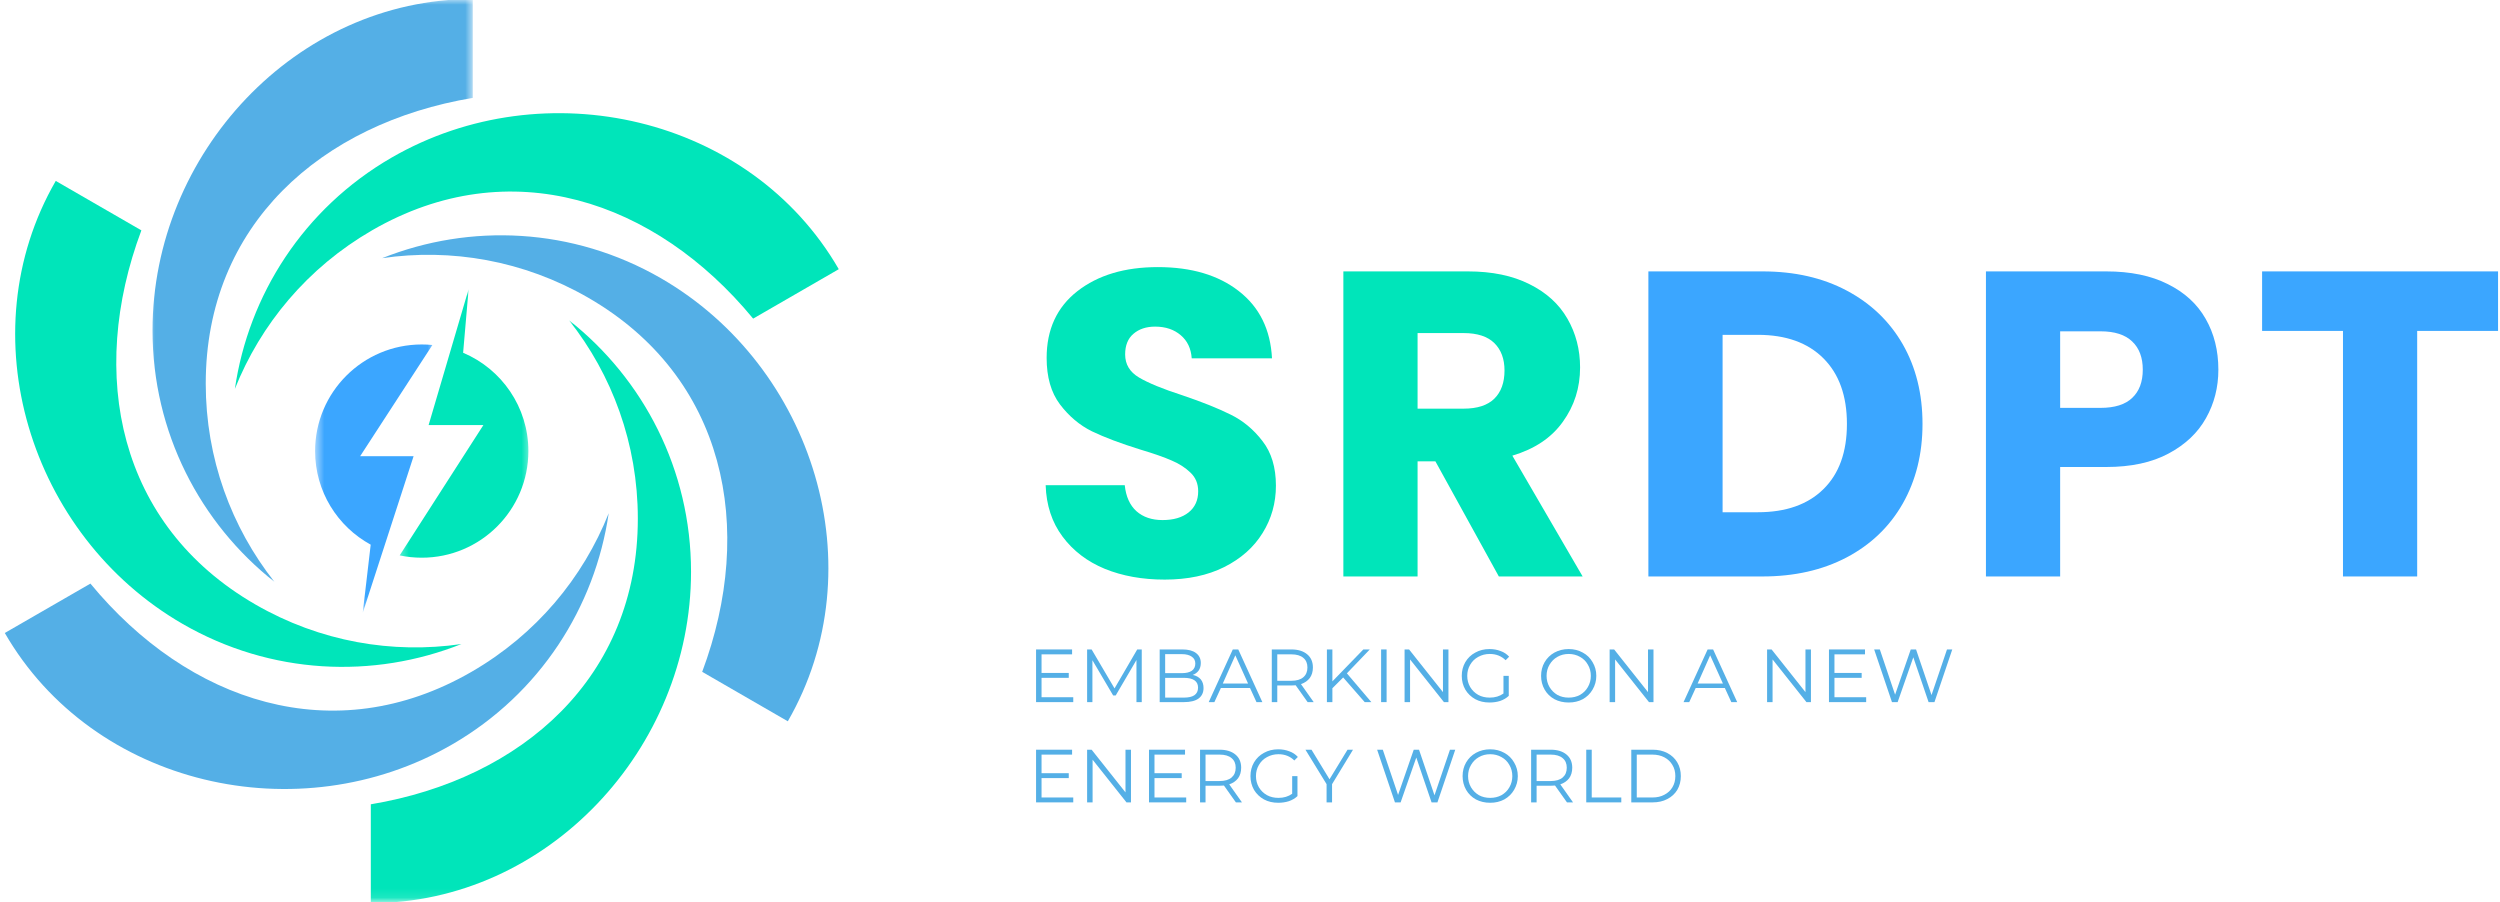 <?xml version="1.0" encoding="UTF-8"?> <svg xmlns="http://www.w3.org/2000/svg" width="266" height="96" viewBox="0 0 266 96" fill="none"><g clip-path="url(#clip0_1_2)"><path d="M15.042 24.51L5.932 19.25C-3.474 35.547 3.141 56.979 19.432 66.385C28.833 71.812 39.74 72.25 49.094 68.526C41.776 69.594 34.068 68.297 27.167 64.312C12.542 55.87 9.318 39.818 15.042 24.51Z" fill="#00E5BA"></path><path d="M9.62 62.094L0.51 67.349C9.917 83.646 31.786 88.635 48.083 79.224C57.479 73.802 63.312 64.573 64.766 54.609C62.031 61.479 57.052 67.51 50.156 71.49C35.531 79.938 20.016 74.703 9.62 62.094Z" fill="#54AFE6"></path><mask id="mask0_1_2" style="mask-type:luminance" maskUnits="userSpaceOnUse" x="38" y="34" width="37" height="62"><path d="M38.333 34H74.333V95.885H38.333V34Z" fill="white"></path></mask><g mask="url(#mask0_1_2)"><path d="M39.453 85.578V96.094C58.271 96.094 73.526 79.651 73.526 60.839C73.526 49.984 68.453 40.318 60.547 34.078C65.13 39.88 67.865 47.208 67.865 55.177C67.865 72.062 55.578 82.88 39.453 85.578Z" fill="#00E5BA"></path></g><path d="M74.713 71.484L83.823 76.745C93.229 60.448 86.615 39.016 70.323 29.604C60.922 24.182 50.016 23.74 40.661 27.469C47.974 26.401 55.688 27.698 62.589 31.677C77.213 40.12 80.438 56.172 74.713 71.484Z" fill="#54AFE6"></path><path d="M80.135 33.901L89.245 28.641C79.833 12.349 57.969 7.359 41.672 16.766C32.276 22.193 26.443 31.422 24.99 41.38C27.724 34.516 32.703 28.484 39.599 24.5C54.224 16.057 69.74 21.287 80.135 33.901Z" fill="#00E5BA"></path><mask id="mask1_1_2" style="mask-type:luminance" maskUnits="userSpaceOnUse" x="15" y="-1" width="36" height="63"><path d="M15.667 -0.115H50.333V62H15.667V-0.115Z" fill="white"></path></mask><g mask="url(#mask1_1_2)"><path d="M50.302 10.417V-0.104C31.484 -0.104 16.229 16.339 16.229 35.156C16.229 46.01 21.302 55.672 29.203 61.911C24.625 56.109 21.891 48.786 21.891 40.818C21.891 23.932 34.177 13.109 50.302 10.417Z" fill="#54AFE6"></path></g><mask id="mask2_1_2" style="mask-type:luminance" maskUnits="userSpaceOnUse" x="42" y="30" width="15" height="31"><path d="M42.333 30.771H56.531V60.667H42.333V30.771Z" fill="white"></path></mask><g mask="url(#mask2_1_2)"><path d="M49.276 37.536L49.859 30.776L45.604 45.229H51.432L42.526 59.094C43.281 59.255 44.068 59.339 44.875 59.339C51.141 59.339 56.219 54.26 56.219 47.995C56.219 43.292 53.354 39.255 49.276 37.536Z" fill="#00E5BA"></path></g><mask id="mask3_1_2" style="mask-type:luminance" maskUnits="userSpaceOnUse" x="33" y="35" width="14" height="30"><path d="M33.531 35.333H46.333V64.771H33.531V35.333Z" fill="white"></path></mask><g mask="url(#mask3_1_2)"><path d="M38.594 65.213L44.005 48.542H38.318L46.005 36.708C45.635 36.667 45.255 36.651 44.875 36.651C38.609 36.651 33.526 41.729 33.526 47.995C33.526 52.292 35.917 56.031 39.443 57.953L38.594 65.213Z" fill="#3BA6FF"></path></g><path d="M123.924 61.669C121.549 61.669 119.424 61.288 117.549 60.523C115.674 59.747 114.174 58.601 113.049 57.085C111.924 55.575 111.325 53.752 111.258 51.627H119.674C119.799 52.835 120.216 53.762 120.924 54.398C121.633 55.023 122.554 55.335 123.695 55.335C124.862 55.335 125.784 55.064 126.466 54.523C127.143 53.981 127.487 53.231 127.487 52.273C127.487 51.471 127.216 50.809 126.674 50.294C126.133 49.767 125.466 49.335 124.674 49.002C123.893 48.658 122.784 48.267 121.341 47.835C119.242 47.184 117.528 46.538 116.195 45.898C114.872 45.247 113.737 44.288 112.778 43.023C111.83 41.762 111.362 40.117 111.362 38.085C111.362 35.059 112.45 32.689 114.633 30.981C116.825 29.273 119.679 28.419 123.195 28.419C126.763 28.419 129.638 29.273 131.82 30.981C134.013 32.689 135.185 35.075 135.341 38.127H126.799C126.726 37.085 126.341 36.267 125.633 35.669C124.924 35.059 124.013 34.752 122.903 34.752C121.955 34.752 121.185 35.012 120.591 35.523C120.008 36.023 119.716 36.752 119.716 37.71C119.716 38.767 120.205 39.585 121.195 40.169C122.179 40.752 123.721 41.387 125.82 42.064C127.914 42.773 129.617 43.455 130.924 44.106C132.242 44.747 133.372 45.684 134.32 46.919C135.278 48.142 135.758 49.726 135.758 51.669C135.758 53.517 135.284 55.2 134.341 56.71C133.409 58.226 132.049 59.434 130.258 60.335C128.476 61.226 126.367 61.669 123.924 61.669Z" fill="#00E5BA"></path><path d="M159.476 61.335L152.726 49.085H150.83V61.335H142.934V28.877H156.184C158.752 28.877 160.934 29.33 162.726 30.231C164.528 31.122 165.877 32.346 166.767 33.898C167.668 35.455 168.121 37.189 168.121 39.106C168.121 41.262 167.507 43.184 166.288 44.877C165.08 46.575 163.288 47.773 160.913 48.481L168.392 61.335H159.476ZM150.83 43.481H155.726C157.184 43.481 158.272 43.127 158.996 42.419C159.715 41.71 160.08 40.71 160.08 39.419C160.08 38.184 159.715 37.21 158.996 36.502C158.272 35.794 157.184 35.439 155.726 35.439H150.83V43.481Z" fill="#00E5BA"></path><path d="M187.534 28.877C190.951 28.877 193.935 29.559 196.493 30.919C199.06 32.283 201.045 34.184 202.451 36.627C203.852 39.075 204.555 41.898 204.555 45.106C204.555 48.288 203.852 51.117 202.451 53.585C201.045 56.044 199.055 57.955 196.472 59.314C193.899 60.663 190.92 61.335 187.534 61.335H175.388V28.877H187.534ZM187.034 54.502C190.019 54.502 192.347 53.684 194.013 52.044C195.68 50.408 196.513 48.096 196.513 45.106C196.513 42.122 195.68 39.794 194.013 38.127C192.347 36.46 190.019 35.627 187.034 35.627H183.284V54.502H187.034Z" fill="#3BA6FF"></path><path d="M236.034 39.335C236.034 41.21 235.596 42.929 234.721 44.481C233.856 46.038 232.534 47.294 230.742 48.252C228.961 49.21 226.747 49.689 224.096 49.689H219.2V61.335H211.304V28.877H224.096C226.69 28.877 228.877 29.33 230.659 30.231C232.45 31.122 233.789 32.351 234.679 33.919C235.58 35.492 236.034 37.294 236.034 39.335ZM223.492 43.398C225.002 43.398 226.127 43.044 226.867 42.335C227.617 41.627 227.992 40.627 227.992 39.335C227.992 38.044 227.617 37.044 226.867 36.335C226.127 35.617 225.002 35.252 223.492 35.252H219.2V43.398H223.492Z" fill="#3BA6FF"></path><path d="M265.793 28.877V35.21H257.188V61.335H249.293V35.21H240.688V28.877H265.793Z" fill="#3BA6FF"></path><path d="M114.195 74.185V74.706H110.237V69.101H114.07V69.622H110.82V71.601H113.716V72.122H110.82V74.185H114.195Z" fill="#54AFE6"></path><path d="M121.482 69.101V74.706H120.919V70.226L118.711 73.997H118.44L116.232 70.247V74.706H115.669V69.101H116.148L118.586 73.247L121.002 69.101H121.482Z" fill="#54AFE6"></path><path d="M126.91 71.81C127.285 71.893 127.567 72.055 127.765 72.289C127.957 72.528 128.056 72.831 128.056 73.206C128.056 73.695 127.874 74.07 127.515 74.331C127.166 74.581 126.645 74.706 125.952 74.706H123.39V69.101H125.806C126.431 69.101 126.91 69.226 127.244 69.476C127.587 69.726 127.765 70.081 127.765 70.539C127.765 70.862 127.686 71.133 127.535 71.351C127.379 71.56 127.171 71.716 126.91 71.81ZM123.973 69.601V71.622H125.765C126.207 71.622 126.556 71.539 126.806 71.372C127.056 71.195 127.181 70.935 127.181 70.601C127.181 70.284 127.056 70.039 126.806 69.872C126.556 69.695 126.207 69.601 125.765 69.601H123.973ZM125.952 74.226C126.452 74.226 126.827 74.143 127.077 73.976C127.337 73.799 127.473 73.528 127.473 73.164C127.473 72.471 126.962 72.122 125.952 72.122H123.973V74.226H125.952Z" fill="#54AFE6"></path><path d="M133.002 73.206H129.898L129.21 74.706H128.606L131.169 69.101H131.752L134.314 74.706H133.689L133.002 73.206ZM132.794 72.726L131.439 69.726L130.106 72.726H132.794Z" fill="#54AFE6"></path><path d="M139.131 74.706L137.86 72.914C137.719 72.93 137.568 72.935 137.402 72.935H135.902V74.706H135.318V69.101H137.402C138.12 69.101 138.683 69.278 139.089 69.622C139.49 69.956 139.693 70.424 139.693 71.018C139.693 71.466 139.579 71.841 139.36 72.143C139.136 72.435 138.824 72.653 138.423 72.789L139.777 74.706H139.131ZM137.402 72.435C137.954 72.435 138.381 72.31 138.673 72.06C138.964 71.81 139.11 71.466 139.11 71.018C139.11 70.575 138.964 70.237 138.673 69.997C138.381 69.747 137.954 69.622 137.402 69.622H135.902V72.435H137.402Z" fill="#54AFE6"></path><path d="M142.912 72.081L141.766 73.226V74.706H141.183V69.101H141.766V72.497L145.058 69.101H145.745L143.308 71.643L145.912 74.706H145.204L142.912 72.081Z" fill="#54AFE6"></path><path d="M146.951 69.101H147.534V74.706H146.951V69.101Z" fill="#54AFE6"></path><path d="M154.114 69.101V74.706H153.635L150.031 70.164V74.706H149.447V69.101H149.926L153.531 73.643V69.101H154.114Z" fill="#54AFE6"></path><path d="M159.969 71.914H160.532V74.039C160.282 74.278 159.974 74.456 159.615 74.581C159.25 74.695 158.875 74.747 158.49 74.747C157.917 74.747 157.412 74.633 156.969 74.393C156.521 74.143 156.167 73.805 155.907 73.372C155.657 72.93 155.532 72.445 155.532 71.914C155.532 71.372 155.657 70.888 155.907 70.456C156.167 70.013 156.521 69.674 156.969 69.435C157.412 69.185 157.917 69.06 158.49 69.06C158.917 69.06 159.308 69.133 159.657 69.268C160.016 69.393 160.323 69.596 160.573 69.872L160.198 70.247C159.75 69.805 159.188 69.581 158.511 69.581C158.063 69.581 157.657 69.685 157.282 69.893C156.917 70.091 156.636 70.367 156.428 70.726C156.219 71.075 156.115 71.471 156.115 71.914C156.115 72.346 156.219 72.742 156.428 73.101C156.636 73.45 156.917 73.726 157.282 73.935C157.641 74.133 158.053 74.226 158.511 74.226C159.079 74.226 159.563 74.081 159.969 73.789V71.914Z" fill="#54AFE6"></path><path d="M166.91 74.747C166.352 74.747 165.847 74.633 165.389 74.393C164.941 74.143 164.597 73.805 164.347 73.372C164.097 72.93 163.972 72.445 163.972 71.914C163.972 71.372 164.097 70.888 164.347 70.456C164.597 70.028 164.941 69.685 165.389 69.435C165.847 69.185 166.352 69.06 166.91 69.06C167.462 69.06 167.962 69.185 168.41 69.435C168.852 69.674 169.201 70.013 169.451 70.456C169.712 70.888 169.847 71.372 169.847 71.914C169.847 72.445 169.712 72.93 169.451 73.372C169.201 73.805 168.852 74.143 168.41 74.393C167.962 74.633 167.462 74.747 166.91 74.747ZM166.91 74.226C167.352 74.226 167.754 74.133 168.118 73.935C168.477 73.726 168.754 73.45 168.951 73.101C169.16 72.742 169.264 72.346 169.264 71.914C169.264 71.471 169.16 71.075 168.951 70.726C168.754 70.367 168.477 70.091 168.118 69.893C167.754 69.685 167.352 69.581 166.91 69.581C166.462 69.581 166.061 69.685 165.701 69.893C165.352 70.091 165.076 70.367 164.868 70.726C164.66 71.075 164.556 71.471 164.556 71.914C164.556 72.346 164.66 72.742 164.868 73.101C165.076 73.45 165.352 73.726 165.701 73.935C166.061 74.133 166.462 74.226 166.91 74.226Z" fill="#54AFE6"></path><path d="M175.931 69.101V74.706H175.452L171.848 70.164V74.706H171.265V69.101H171.744L175.348 73.643V69.101H175.931Z" fill="#54AFE6"></path><path d="M183.525 73.206H180.421L179.734 74.706H179.129L181.692 69.101H182.275L184.838 74.706H184.213L183.525 73.206ZM183.317 72.726L181.963 69.726L180.629 72.726H183.317Z" fill="#54AFE6"></path><path d="M192.684 69.101V74.706H192.205L188.601 70.164V74.706H188.018V69.101H188.497L192.101 73.643V69.101H192.684Z" fill="#54AFE6"></path><path d="M198.561 74.185V74.706H194.602V69.101H198.436V69.622H195.186V71.601H198.081V72.122H195.186V74.185H198.561Z" fill="#54AFE6"></path><path d="M207.722 69.101L205.826 74.706H205.201L203.576 69.935L201.91 74.706H201.305L199.41 69.101H200.014L201.639 73.914L203.305 69.101H203.868L205.514 73.956L207.16 69.101H207.722Z" fill="#54AFE6"></path><path d="M114.195 84.852V85.373H110.237V79.769H114.07V80.29H110.82V82.269H113.716V82.79H110.82V84.852H114.195Z" fill="#54AFE6"></path><path d="M120.336 79.769V85.373H119.857L116.252 80.831V85.373H115.669V79.769H116.148L119.752 84.31V79.769H120.336Z" fill="#54AFE6"></path><path d="M126.212 84.852V85.373H122.253V79.769H126.087V80.29H122.837V82.269H125.733V82.79H122.837V84.852H126.212Z" fill="#54AFE6"></path><path d="M131.498 85.373L130.228 83.581C130.087 83.597 129.936 83.602 129.769 83.602H128.269V85.373H127.686V79.769H129.769C130.488 79.769 131.05 79.946 131.457 80.29C131.858 80.623 132.061 81.092 132.061 81.685C132.061 82.133 131.946 82.508 131.728 82.81C131.504 83.102 131.191 83.321 130.79 83.456L132.144 85.373H131.498ZM129.769 83.102C130.321 83.102 130.748 82.977 131.04 82.727C131.332 82.477 131.478 82.133 131.478 81.685C131.478 81.243 131.332 80.904 131.04 80.665C130.748 80.415 130.321 80.29 129.769 80.29H128.269V83.102H129.769Z" fill="#54AFE6"></path><path d="M137.488 82.581H138.05V84.706C137.8 84.946 137.493 85.123 137.134 85.248C136.769 85.362 136.394 85.415 136.009 85.415C135.436 85.415 134.93 85.3 134.488 85.06C134.04 84.81 133.686 84.472 133.425 84.04C133.175 83.597 133.05 83.112 133.05 82.581C133.05 82.04 133.175 81.555 133.425 81.123C133.686 80.68 134.04 80.342 134.488 80.102C134.93 79.852 135.436 79.727 136.009 79.727C136.436 79.727 136.826 79.8 137.175 79.935C137.535 80.06 137.842 80.263 138.092 80.54L137.717 80.915C137.269 80.472 136.706 80.248 136.029 80.248C135.581 80.248 135.175 80.352 134.8 80.56C134.436 80.758 134.154 81.034 133.946 81.394C133.738 81.743 133.634 82.138 133.634 82.581C133.634 83.013 133.738 83.409 133.946 83.769C134.154 84.118 134.436 84.394 134.8 84.602C135.16 84.8 135.571 84.894 136.029 84.894C136.597 84.894 137.081 84.748 137.488 84.456V82.581Z" fill="#54AFE6"></path><path d="M141.731 83.435V85.373H141.148V83.435L138.898 79.769H139.544L141.46 82.915L143.377 79.769H143.96L141.731 83.435Z" fill="#54AFE6"></path><path d="M154.839 79.769L152.943 85.373H152.318L150.693 80.602L149.026 85.373H148.422L146.526 79.769H147.13L148.755 84.581L150.422 79.769H150.984L152.63 84.623L154.276 79.769H154.839Z" fill="#54AFE6"></path><path d="M158.557 85.415C158 85.415 157.495 85.3 157.036 85.06C156.588 84.81 156.245 84.472 155.995 84.04C155.745 83.597 155.62 83.112 155.62 82.581C155.62 82.04 155.745 81.555 155.995 81.123C156.245 80.696 156.588 80.352 157.036 80.102C157.495 79.852 158 79.727 158.557 79.727C159.109 79.727 159.609 79.852 160.057 80.102C160.5 80.342 160.849 80.68 161.099 81.123C161.359 81.555 161.495 82.04 161.495 82.581C161.495 83.112 161.359 83.597 161.099 84.04C160.849 84.472 160.5 84.81 160.057 85.06C159.609 85.3 159.109 85.415 158.557 85.415ZM158.557 84.894C159 84.894 159.401 84.8 159.766 84.602C160.125 84.394 160.401 84.118 160.599 83.769C160.807 83.409 160.911 83.013 160.911 82.581C160.911 82.138 160.807 81.743 160.599 81.394C160.401 81.034 160.125 80.758 159.766 80.56C159.401 80.352 159 80.248 158.557 80.248C158.109 80.248 157.708 80.352 157.349 80.56C157 80.758 156.724 81.034 156.516 81.394C156.307 81.743 156.203 82.138 156.203 82.581C156.203 83.013 156.307 83.409 156.516 83.769C156.724 84.118 157 84.394 157.349 84.602C157.708 84.8 158.109 84.894 158.557 84.894Z" fill="#54AFE6"></path><path d="M166.725 85.373L165.454 83.581C165.313 83.597 165.162 83.602 164.995 83.602H163.495V85.373H162.912V79.769H164.995C165.714 79.769 166.277 79.946 166.683 80.29C167.084 80.623 167.287 81.092 167.287 81.685C167.287 82.133 167.173 82.508 166.954 82.81C166.73 83.102 166.417 83.321 166.016 83.456L167.37 85.373H166.725ZM164.995 83.102C165.548 83.102 165.975 82.977 166.266 82.727C166.558 82.477 166.704 82.133 166.704 81.685C166.704 81.243 166.558 80.904 166.266 80.665C165.975 80.415 165.548 80.29 164.995 80.29H163.495V83.102H164.995Z" fill="#54AFE6"></path><path d="M168.777 79.769H169.36V84.852H172.506V85.373H168.777V79.769Z" fill="#54AFE6"></path><path d="M173.569 79.769H175.84C176.433 79.769 176.954 79.888 177.402 80.123C177.861 80.362 178.215 80.696 178.465 81.123C178.715 81.54 178.84 82.029 178.84 82.581C178.84 83.123 178.715 83.612 178.465 84.04C178.215 84.456 177.861 84.784 177.402 85.019C176.954 85.258 176.433 85.373 175.84 85.373H173.569V79.769ZM175.819 84.852C176.303 84.852 176.725 84.758 177.09 84.56C177.465 84.368 177.746 84.102 177.944 83.769C178.152 83.425 178.256 83.029 178.256 82.581C178.256 82.123 178.152 81.727 177.944 81.394C177.746 81.05 177.465 80.779 177.09 80.581C176.725 80.388 176.303 80.29 175.819 80.29H174.152V84.852H175.819Z" fill="#54AFE6"></path></g><defs><clipPath id="clip0_1_2"><rect width="266" height="96" fill="white"></rect></clipPath></defs></svg> 